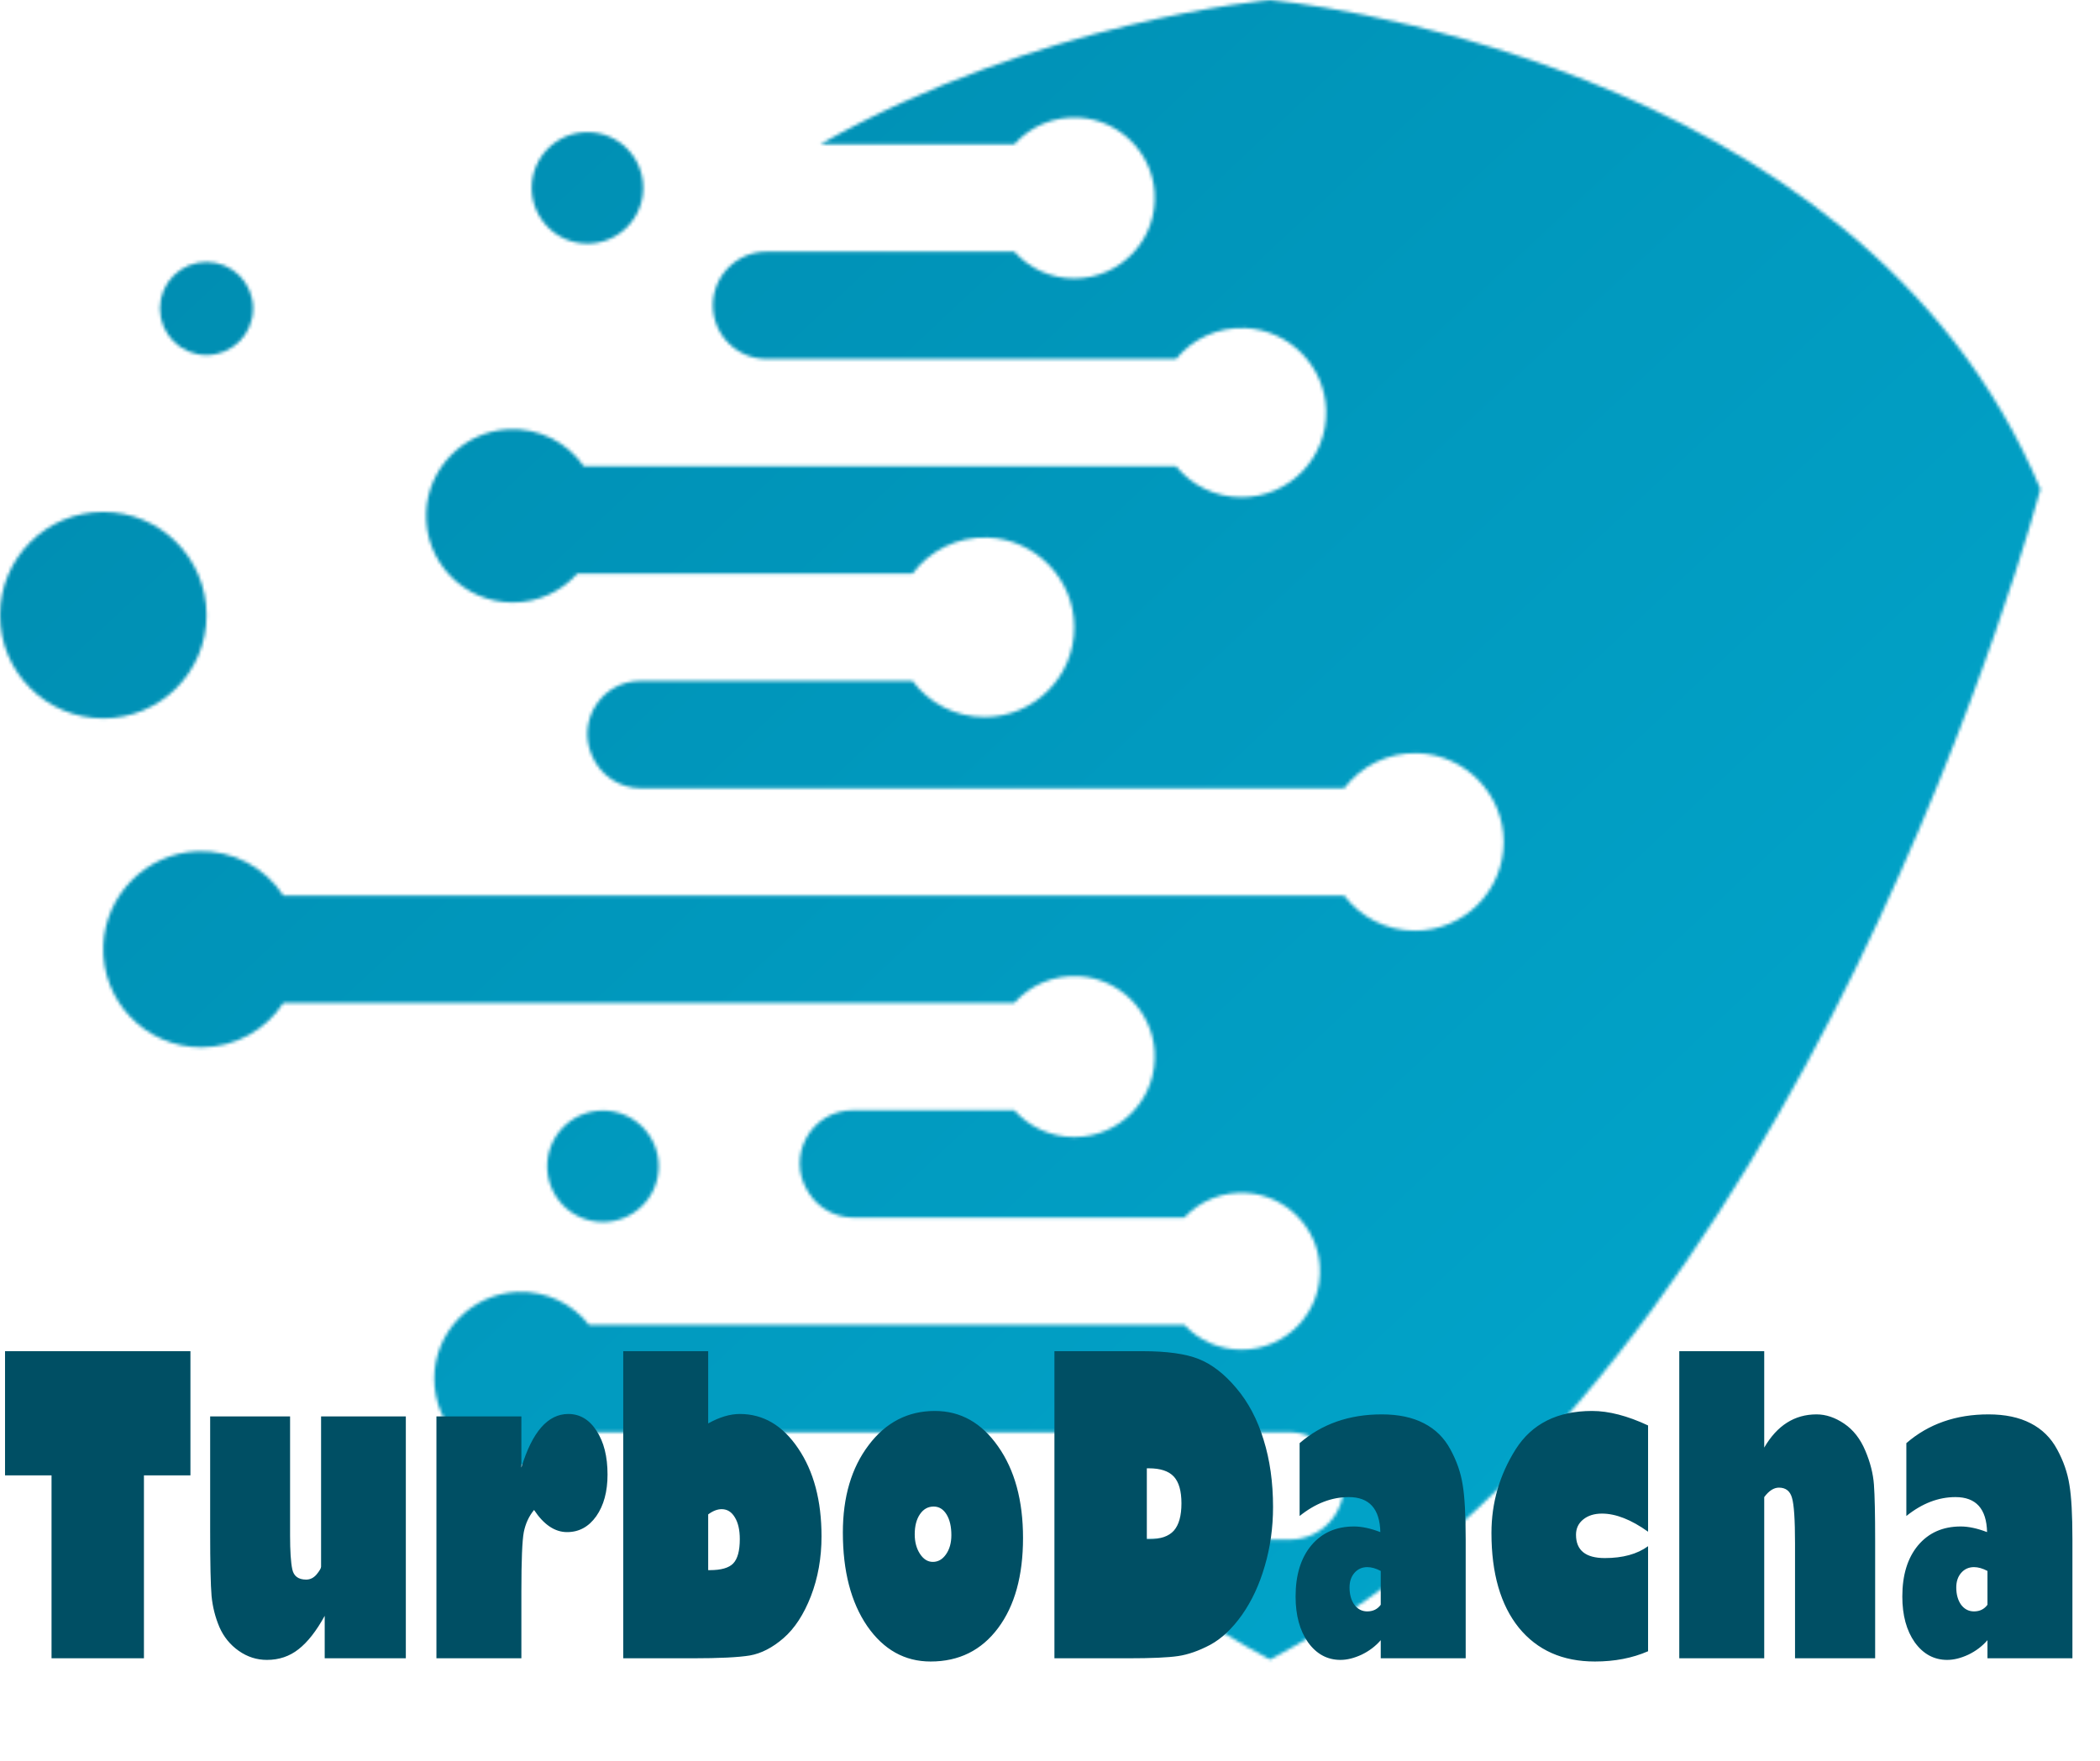 <?xml version="1.0" encoding="UTF-8"?> <svg xmlns="http://www.w3.org/2000/svg" width="652" height="547" viewBox="0 0 652 547" fill="none"><mask id="mask0_1306_23" style="mask-type:alpha" maskUnits="userSpaceOnUse" x="0" y="0" width="634" height="516"><path d="M394.328 0C394.328 0 322.287 6.421 254.677 44.816H314.916C319.833 39.324 327.139 36.016 335.203 36.538C347.572 37.337 357.615 47.323 358.478 59.688C359.498 74.305 347.942 86.479 333.543 86.479C326.141 86.479 319.494 83.26 314.916 78.147H238.007C228.803 78.147 221.341 85.609 221.341 94.813C221.341 104.017 228.802 111.479 238.007 111.479H365.139C370.204 105.311 378.021 101.488 386.714 101.892C400.329 102.524 411.339 113.744 411.731 127.367C412.16 142.237 400.233 154.426 385.46 154.426C377.271 154.426 369.959 150.68 365.138 144.81H181.276C176.142 137.46 167.437 132.788 157.673 133.33C143.929 134.093 132.859 145.36 132.321 159.115C131.721 174.466 143.988 187.1 159.206 187.1C167.169 187.1 174.32 183.639 179.247 178.142H283.307C288.569 171.095 297.085 166.62 306.628 166.943C321.504 167.448 333.487 179.822 333.539 194.706C333.594 210.15 321.091 222.688 305.659 222.688C296.509 222.688 288.39 218.281 283.306 211.473H198.837C187.112 211.473 179.136 223.382 183.613 234.219C183.662 234.337 183.711 234.454 183.759 234.572C186.308 240.747 192.293 244.805 198.974 244.805H417.342C422.547 237.958 430.877 233.617 440.209 233.918C454.945 234.394 466.837 246.675 466.864 261.419C466.892 276.668 454.539 289.038 439.297 289.038C430.336 289.038 422.377 284.76 417.342 278.137H227.885H87.983C82.312 269.485 72.362 263.891 61.136 264.383C45.429 265.071 32.681 277.894 32.078 293.604C31.412 310.966 45.29 325.252 62.504 325.252C73.167 325.252 82.544 319.767 87.983 311.468H228.05H314.913C319.829 305.976 327.135 302.669 335.198 303.19C347.567 303.989 357.611 313.974 358.474 326.338C359.495 340.956 347.939 353.131 333.539 353.131C326.137 353.131 319.489 349.912 314.912 344.799H264.831C251.859 344.799 243.96 359.078 250.853 370.067L251.091 370.446C254.09 375.228 259.338 378.13 264.982 378.13H367.698C372.535 372.979 379.581 369.927 387.328 370.507C399.276 371.402 408.915 381.086 409.753 393.038C410.753 407.286 399.49 419.155 385.456 419.155C378.452 419.155 372.142 416.195 367.699 411.462H313.833H182.887C177.749 404.955 169.677 400.872 160.662 401.228C146.351 401.793 134.856 413.756 134.83 428.079C134.803 442.97 146.867 455.05 161.752 455.05C170.325 455.05 177.956 451.038 182.887 444.794H313.833V444.789C313.897 444.79 313.96 444.794 314.024 444.794H400.171C409.252 444.794 416.928 451.914 417.177 460.991C417.436 470.409 409.877 478.126 400.518 478.126H340.575C357.276 492.556 375.18 505.221 394.324 515.408C560.575 426.943 633.521 151.93 633.521 151.93C576.918 16.264 394.328 0 394.328 0Z" fill="url(#paint0_linear_1306_23)"></path><path d="M187.2 379.512C196.759 379.512 204.509 371.763 204.509 362.203C204.509 352.644 196.759 344.894 187.2 344.894C177.64 344.894 169.891 352.644 169.891 362.203C169.891 371.763 177.64 379.512 187.2 379.512Z" fill="url(#paint1_linear_1306_23)"></path><path d="M32.059 223.101C49.765 223.101 64.118 208.748 64.118 191.042C64.118 173.336 49.765 158.983 32.059 158.983C14.353 158.983 0 173.336 0 191.042C0 208.748 14.353 223.101 32.059 223.101Z" fill="url(#paint2_linear_1306_23)"></path><path d="M182.39 75.652C191.949 75.652 199.698 67.903 199.698 58.344C199.698 48.785 191.949 41.036 182.39 41.036C172.831 41.036 165.082 48.785 165.082 58.344C165.082 67.903 172.831 75.652 182.39 75.652Z" fill="url(#paint3_linear_1306_23)"></path><path d="M64.118 110.269C72.103 110.269 78.576 103.796 78.576 95.811C78.576 87.826 72.103 81.353 64.118 81.353C56.133 81.353 49.66 87.826 49.66 95.811C49.66 103.796 56.133 110.269 64.118 110.269Z" fill="url(#paint4_linear_1306_23)"></path></mask><g mask="url(#mask0_1306_23)"><rect x="-207.133" y="-194.727" width="978" height="821" fill="url(#paint5_linear_1306_23)"></rect></g><path d="M44.688 515H16V458.188H1.562V419.625H59.125V458.188H44.688V515ZM99.688 439.875H126V515H100.812V501.812C98.229 506.521 95.521 509.979 92.688 512.188C89.896 514.396 86.625 515.5 82.875 515.5C79.708 515.5 76.792 514.562 74.125 512.688C71.458 510.812 69.458 508.354 68.125 505.312C66.833 502.271 66.021 499.062 65.688 495.688C65.396 492.271 65.25 485.562 65.25 475.562V439.875H90.062V476.875C90.062 481.708 90.292 485.208 90.75 487.375C91.208 489.5 92.646 490.562 95.062 490.562C96.312 490.562 97.396 490.021 98.312 488.938C99.229 487.812 99.688 487.021 99.688 486.562V439.875ZM161.875 494.25V515H135.5V439.875H161.875V455.75C165.25 444.667 170.104 439.125 176.438 439.125C180.021 439.125 182.938 440.854 185.188 444.312C187.479 447.771 188.625 452.312 188.625 457.938C188.625 463.229 187.458 467.542 185.125 470.875C182.792 474.167 179.771 475.812 176.062 475.812C172.271 475.812 168.854 473.521 165.812 468.938C164.229 470.854 163.167 473.146 162.625 475.812C162.125 478.479 161.875 484.625 161.875 494.25ZM193.5 419.625H219.875V442.062C223.375 440.104 226.646 439.125 229.688 439.125C236.979 439.125 243.021 442.688 247.812 449.812C252.646 456.938 255.062 466.042 255.062 477.125C255.062 483.833 253.958 490.042 251.75 495.75C249.542 501.417 246.708 505.75 243.25 508.75C239.833 511.708 236.354 513.5 232.812 514.125C229.271 514.708 223.333 515 215 515H193.5V419.625ZM219.875 470.312V487.625H220.375C223.875 487.625 226.292 486.938 227.625 485.562C229 484.146 229.688 481.625 229.688 478C229.688 475.125 229.167 472.854 228.125 471.188C227.125 469.521 225.771 468.688 224.062 468.688C222.729 468.688 221.333 469.229 219.875 470.312ZM290.25 438.188C298.208 438.188 304.75 441.854 309.875 449.188C315.042 456.521 317.625 466 317.625 477.625C317.625 489.375 315.042 498.708 309.875 505.625C304.708 512.542 297.729 516 288.938 516C280.896 516 274.333 512.333 269.25 505C264.208 497.625 261.688 487.938 261.688 475.938C261.688 464.896 264.354 455.854 269.688 448.812C275.021 441.729 281.875 438.188 290.25 438.188ZM289.625 485.062C291.25 485.062 292.604 484.292 293.688 482.75C294.812 481.167 295.375 479.167 295.375 476.75C295.375 474.083 294.875 471.938 293.875 470.312C292.875 468.688 291.542 467.875 289.875 467.875C288.125 467.875 286.708 468.667 285.625 470.25C284.542 471.833 284 473.917 284 476.5C284 478.875 284.542 480.896 285.625 482.562C286.708 484.229 288.042 485.062 289.625 485.062ZM327.375 515V419.625H354.688C362.312 419.625 368.146 420.438 372.188 422.062C376.271 423.688 380.167 426.708 383.875 431.125C387.583 435.5 390.396 440.833 392.312 447.125C394.271 453.375 395.25 460.333 395.25 468C395.25 474.417 394.396 480.521 392.688 486.312C391.021 492.104 388.667 497.167 385.625 501.5C382.583 505.792 379.292 508.896 375.75 510.812C372.208 512.688 368.875 513.854 365.75 514.312C362.667 514.771 357.479 515 350.188 515H327.375ZM356.688 456H356.062V478H356.812C360.312 478 362.854 477.125 364.438 475.375C366.021 473.583 366.812 470.75 366.812 466.875C366.812 463.042 366.021 460.271 364.438 458.562C362.854 456.854 360.271 456 356.688 456ZM428.688 515V509.375C427.062 511.25 425.083 512.75 422.75 513.875C420.417 514.958 418.229 515.5 416.188 515.5C412.104 515.5 408.75 513.688 406.125 510.062C403.542 506.396 402.25 501.646 402.25 495.812C402.25 489.146 403.875 483.854 407.125 479.938C410.417 476.021 414.833 474.062 420.375 474.062C422.792 474.062 425.521 474.646 428.562 475.812C428.396 468.562 425.125 464.938 418.75 464.938C413.458 464.938 408.375 466.896 403.5 470.812V448.188C410.375 442.229 418.875 439.25 429 439.25C434.167 439.25 438.521 440.167 442.062 442C445.646 443.833 448.396 446.542 450.312 450.125C452.271 453.708 453.542 457.375 454.125 461.125C454.75 464.833 455.062 470.5 455.062 478.125V515H428.688ZM428.688 498.375V487.875C427.188 487.083 425.792 486.688 424.5 486.688C422.875 486.688 421.542 487.292 420.5 488.5C419.5 489.667 419 491.167 419 493C419 495.167 419.5 496.958 420.5 498.375C421.542 499.75 422.875 500.438 424.5 500.438C426.292 500.438 427.688 499.75 428.688 498.375ZM511.688 480.188V512.812C506.812 514.938 501.312 516 495.188 516C485.146 516 477.271 512.5 471.562 505.5C465.896 498.458 463.062 488.646 463.062 476.062C463.062 466.729 465.562 458.083 470.562 450.125C475.604 442.167 483.521 438.188 494.312 438.188C499.479 438.188 505.271 439.688 511.688 442.688V475.688C506.438 471.938 501.667 470.062 497.375 470.062C495 470.062 493.062 470.667 491.562 471.875C490.062 473.083 489.312 474.667 489.312 476.625C489.312 481.458 492.292 483.875 498.25 483.875C503.833 483.875 508.312 482.646 511.688 480.188ZM521.375 419.625H547.75V449.562C551.75 442.688 557.167 439.25 564 439.25C566.875 439.25 569.729 440.208 572.562 442.125C575.396 444.042 577.583 446.833 579.125 450.5C580.667 454.125 581.562 457.646 581.812 461.062C582.062 464.479 582.188 470.292 582.188 478.5V515H557.312V479.312C557.312 471.979 557 467.271 556.375 465.188C555.792 463.062 554.438 462 552.312 462C550.729 462 549.208 462.979 547.75 464.938V515H521.375V419.625ZM617.062 515V509.375C615.438 511.25 613.458 512.75 611.125 513.875C608.792 514.958 606.604 515.5 604.562 515.5C600.479 515.5 597.125 513.688 594.5 510.062C591.917 506.396 590.625 501.646 590.625 495.812C590.625 489.146 592.25 483.854 595.5 479.938C598.792 476.021 603.208 474.062 608.75 474.062C611.167 474.062 613.896 474.646 616.938 475.812C616.771 468.562 613.5 464.938 607.125 464.938C601.833 464.938 596.75 466.896 591.875 470.812V448.188C598.75 442.229 607.25 439.25 617.375 439.25C622.542 439.25 626.896 440.167 630.438 442C634.021 443.833 636.771 446.542 638.688 450.125C640.646 453.708 641.917 457.375 642.5 461.125C643.125 464.833 643.438 470.5 643.438 478.125V515H617.062ZM617.062 498.375V487.875C615.562 487.083 614.167 486.688 612.875 486.688C611.25 486.688 609.917 487.292 608.875 488.5C607.875 489.667 607.375 491.167 607.375 493C607.375 495.167 607.875 496.958 608.875 498.375C609.917 499.75 611.25 500.438 612.875 500.438C614.667 500.438 616.062 499.75 617.062 498.375Z" fill="#004F64"></path><defs><linearGradient id="paint0_linear_1306_23" x1="686.535" y1="-7.577" x2="-121.112" y2="641.103" gradientUnits="userSpaceOnUse"><stop stop-color="#6CC6AB"></stop><stop offset="0.382" stop-color="#0FB0C3"></stop><stop offset="0.984" stop-color="#2B92D0"></stop></linearGradient><linearGradient id="paint1_linear_1306_23" x1="671.268" y1="-26.588" x2="-136.382" y2="622.095" gradientUnits="userSpaceOnUse"><stop stop-color="#6CC6AB"></stop><stop offset="0.382" stop-color="#0FB0C3"></stop><stop offset="0.984" stop-color="#2B92D0"></stop></linearGradient><linearGradient id="paint2_linear_1306_23" x1="526.867" y1="-206.375" x2="-280.784" y2="442.309" gradientUnits="userSpaceOnUse"><stop stop-color="#6CC6AB"></stop><stop offset="0.382" stop-color="#0FB0C3"></stop><stop offset="0.984" stop-color="#2B92D0"></stop></linearGradient><linearGradient id="paint3_linear_1306_23" x1="521.027" y1="-213.642" x2="-286.621" y2="435.038" gradientUnits="userSpaceOnUse"><stop stop-color="#6CC6AB"></stop><stop offset="0.382" stop-color="#0FB0C3"></stop><stop offset="0.984" stop-color="#2B92D0"></stop></linearGradient><linearGradient id="paint4_linear_1306_23" x1="492.944" y1="-248.611" x2="-314.704" y2="400.071" gradientUnits="userSpaceOnUse"><stop stop-color="#6CC6AB"></stop><stop offset="0.382" stop-color="#0FB0C3"></stop><stop offset="0.984" stop-color="#2B92D0"></stop></linearGradient><linearGradient id="paint5_linear_1306_23" x1="25.867" y1="-76.227" x2="635.367" y2="575.773" gradientUnits="userSpaceOnUse"><stop stop-color="#0089AD"></stop><stop offset="0.967" stop-color="#01A9CF"></stop></linearGradient></defs></svg> 
